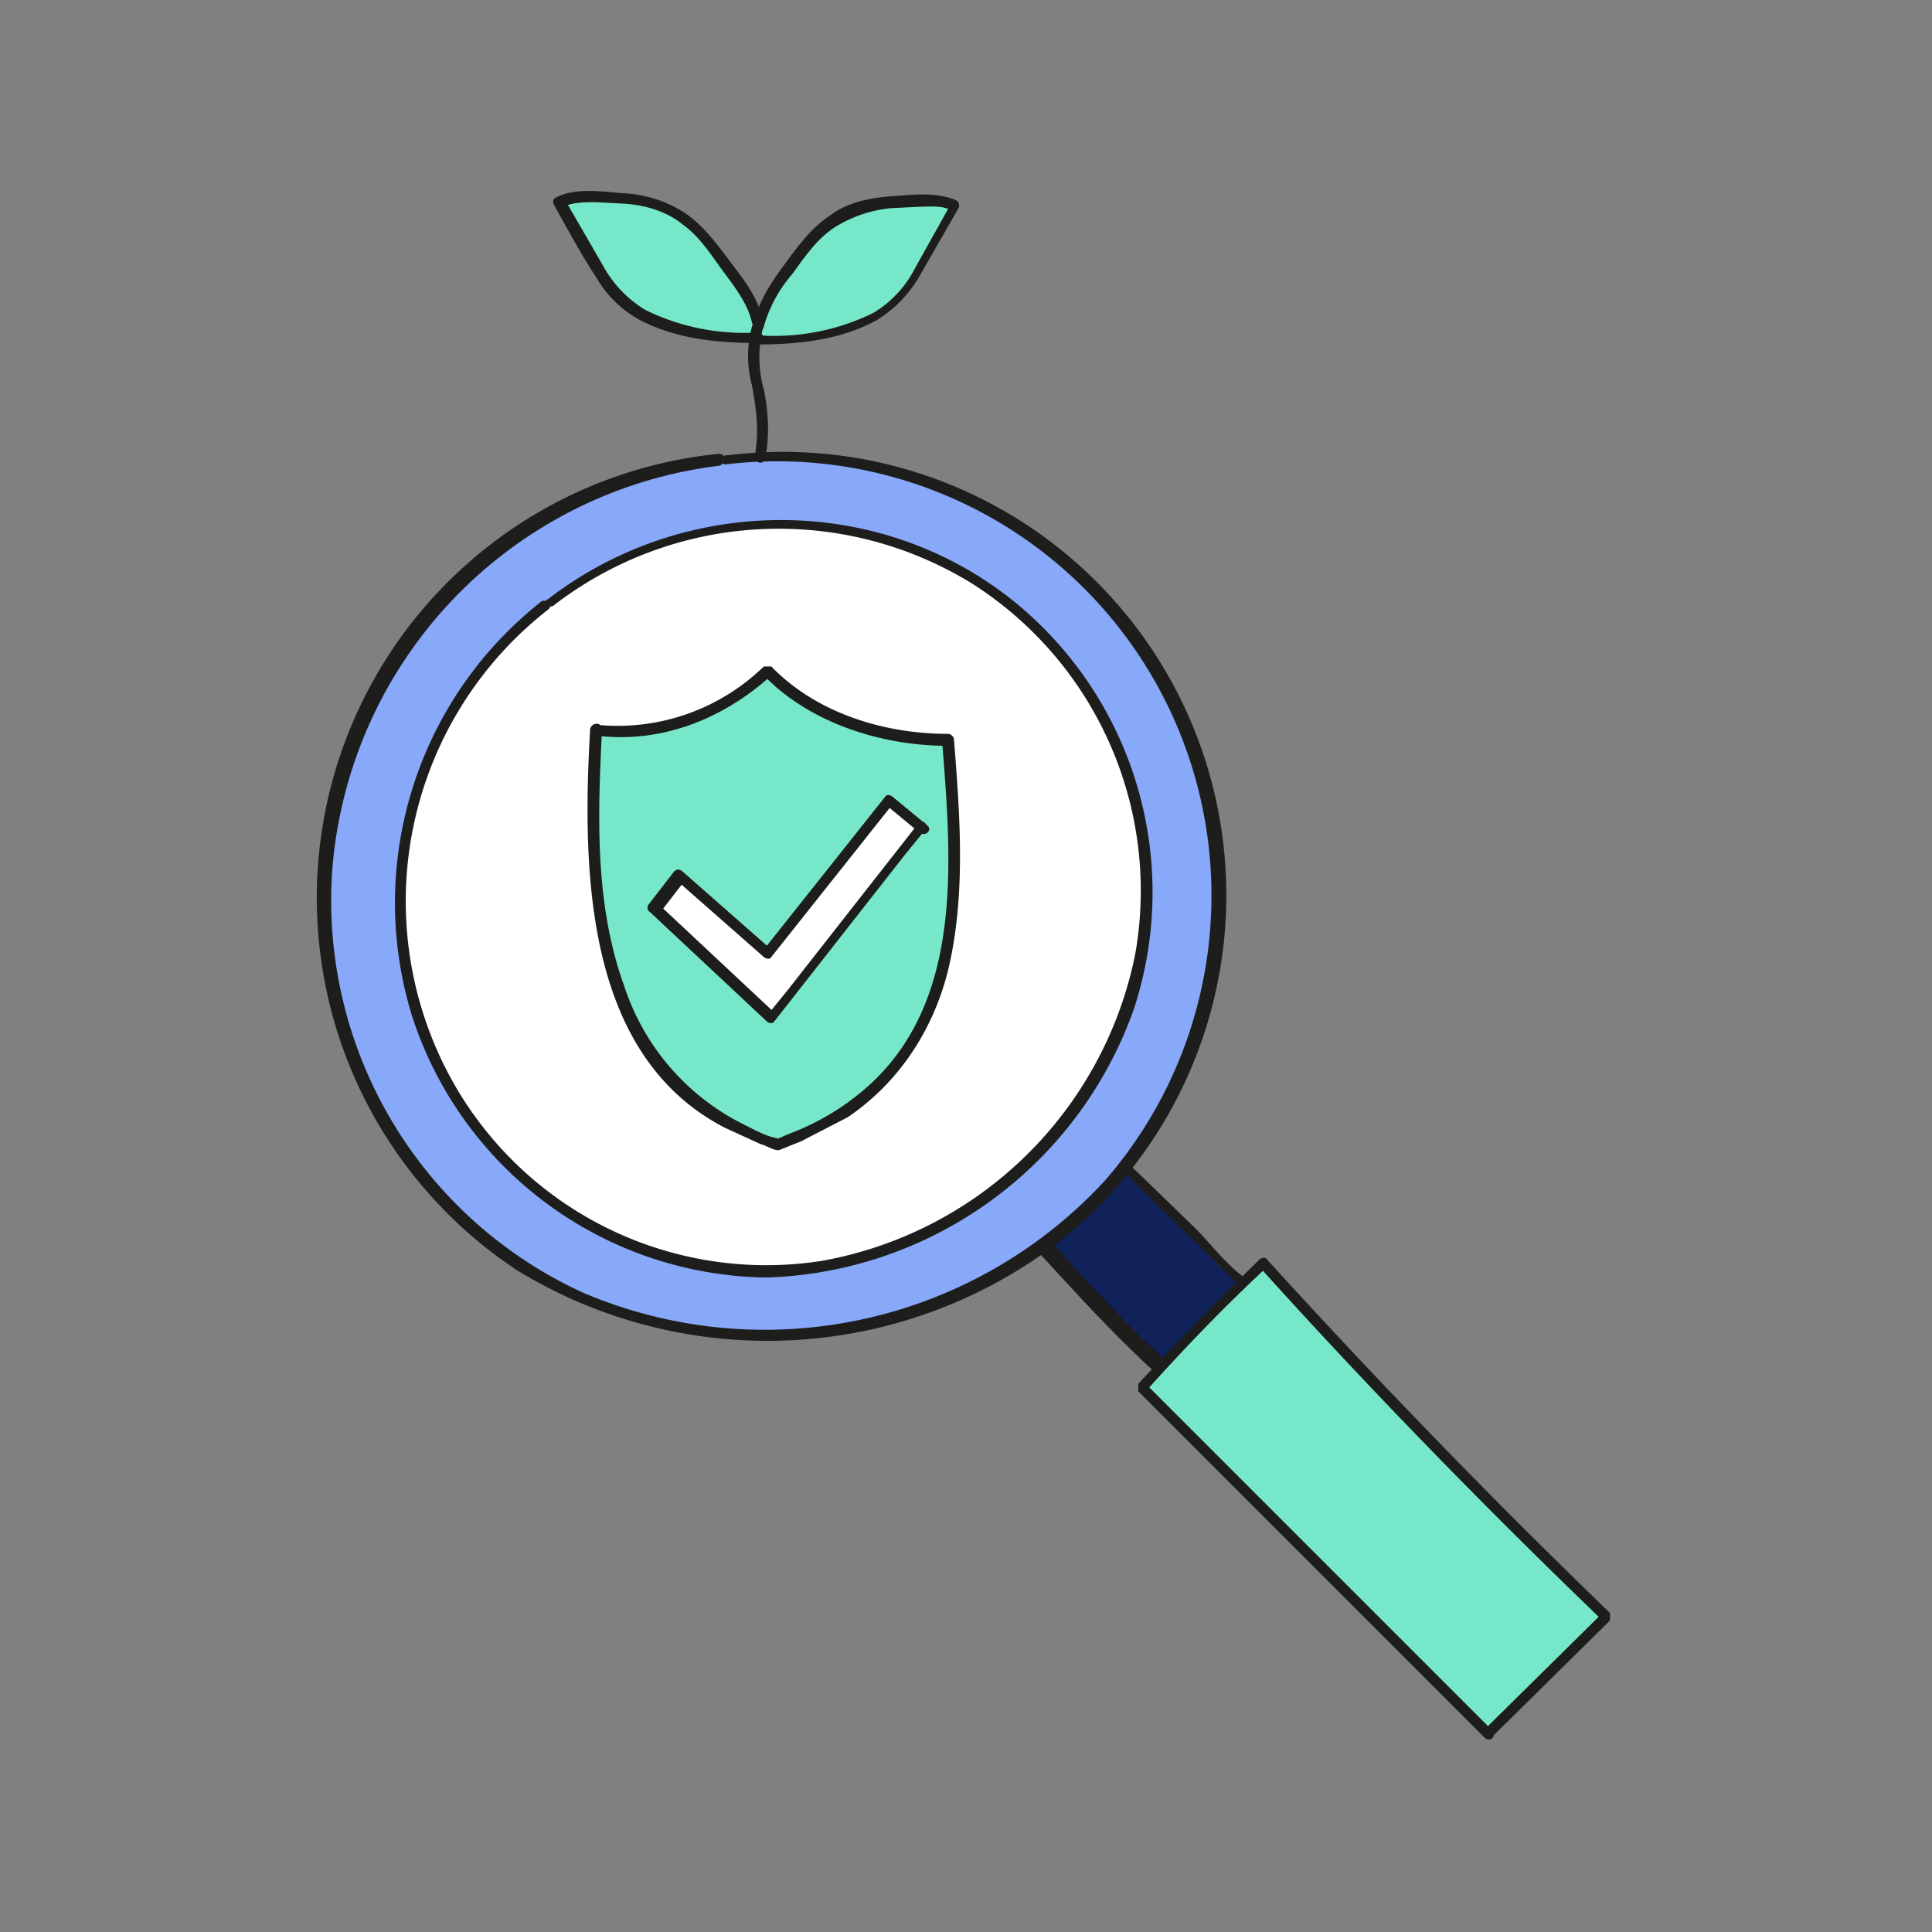 <?xml version="1.0" encoding="UTF-8"?>
<svg xmlns="http://www.w3.org/2000/svg" version="1.1" id="Calque_1" x="0" y="0" viewBox="0 0 129 129" style="enable-background:new 0 0 129 129" xml:space="preserve">
  <rect x="0" y="0" width="129" height="129" fill="#808080" stroke="none"/>
  <style>.st1{fill:#1d1d1b}.st3{fill:#fff}.st4{fill:#76e8c9}</style>
  <path d="m67.5 81 6.3 6.8 2.4 2.5a38 38 0 0 0 5.8 4.8c1.8-1.8 3.8-3.5 5.7-5.2-.9-1.4-2.5-2.1-3.7-3.3-.7-.7-1.9-1.4-2.6-2.1-1-1.1-1.7-2-2.8-2.9l-2.1-2.1c-1.2-1.3-2.5-2.4-3.8-3.6-.1-.1-.3-.3-.5-.3l-.5.1c-2.1 1.1-4.4 2.5-5.3 4.7" style="fill:#102259"></path>
  <path class="st1" d="M67.2 81.3c4.6 4.9 9 10.2 14.6 14.1.1.1.3.1.5-.1l5.7-5.2.1-.5a8.4 8.4 0 0 0-2.4-2.2l-3-2.4c-1.1-.9-1.9-2-2.9-3l-3.2-3.1-3.3-3.2c-.8-.7-1.2-.5-2.1 0-2 1.1-4 2.4-4.9 4.6-.2.4.5.6.7.2a6.7 6.7 0 0 1 2.4-2.9c.7-.5 1.7-1.3 2.6-1.6.9-.3 2.4 1.6 3 2.2l2.7 2.7 2.5 2.4 2.2 2.2 2.5 2.1c.9.7 1.9 1.3 2.6 2.3l.1-.5c-2 1.7-3.9 3.4-5.7 5.2l.5-.1c-5.5-3.8-9.9-9.1-14.4-14-.6-.1-1.1.5-.8.8z"></path>
  <path d="M48.5 30.7c9.6-1.2 19.6 2.7 25.9 10s8.6 17.8 6 27.1a29.6 29.6 0 0 1-30.1 21.4 28.7 28.7 0 0 1-27.2-19.8c-2.7-8.3-1.4-17.8 3.3-25.1s12.9-12.4 21.5-13.4" style="fill:#88a9fa"></path>
  <path class="st1" d="M48.5 31a29 29 0 0 1 25.3 47.8 30.9 30.9 0 0 1-34.9 7.5 28.8 28.8 0 0 1-16.7-28.4A29.5 29.5 0 0 1 48 31.1c.5-.1.5-.8 0-.8a29.8 29.8 0 0 0-13.5 54.5A32 32 0 0 0 71 82.7a29.6 29.6 0 0 0-22.4-52.3c-.5-.1-.5.7-.1.6z"></path>
  <path class="st3" d="M36.8 40.2a25 25 0 0 1 22.9-4.1 24.9 24.9 0 0 1 16 16.9 25.2 25.2 0 0 1-12.4 28.5A24.2 24.2 0 0 1 35.1 79c-5.5-4.8-8.7-12.2-8.5-19.5s3.9-14.5 9.7-19"></path>
  <path class="st1" d="M37 40.4a24.6 24.6 0 0 1 27.8-1.5 24.3 24.3 0 0 1 11 24.8 26 26 0 0 1-21 20.5 24 24 0 0 1-25.4-13.6 24.7 24.7 0 0 1 7.2-29.9c.4-.3-.2-.8-.5-.5a25.6 25.6 0 0 0-8.6 27.6 25.2 25.2 0 0 0 23.7 17.5 26.9 26.9 0 0 0 24.5-17.9 25 25 0 0 0-7.7-27c-9-7.5-22.2-7.5-31.4-.4-.5.2.1.7.4.4z"></path>
  <path class="st4" d="M99.4 115.8 76.3 92.7c2.6-2.9 5.3-5.7 8.1-8.3 7.3 8.2 15 16 22.9 23.6l-7.9 7.8z"></path>
  <path class="st1" d="M99.6 115.5 76.5 92.4v.5c2.6-2.9 5.3-5.7 8.1-8.3h-.5c7.3 8.1 15 16 22.9 23.6v-.5l-7.9 7.8c-.3.3.2.9.5.5l7.9-7.8v-.5a510 510 0 0 1-22.9-23.6c-.1-.2-.4-.1-.5 0-2.8 2.7-5.5 5.5-8.1 8.3v.5L99.1 116c.4.4.9-.1.5-.5z"></path>
  <path class="st4" d="M39.8 48.7c4.1.7 8.5-1.1 11.5-4 3.8 4.1 9.9 4.6 12.1 4.6.9 10.2 1.2 19.4-6.9 24.8-1.8 1.2-4.6 2.2-4.6 2.2s-2.7-1-4.1-1.8a17.5 17.5 0 0 1-7.4-11.7c-1.1-4.7-.9-9.1-.6-14.1"></path>
  <path class="st1" d="M39.7 49.1c4.4.6 8.6-1.1 11.8-4H51c3.1 3.2 7.9 4.7 12.3 4.7l-.4-.4c.6 7.8 1.5 17.2-4.8 23a16.7 16.7 0 0 1-5.4 3.3l-.7.3c-.3.1 0 0-.1 0-.7-.1-1.6-.6-2.2-.9a15.8 15.8 0 0 1-8-9.2c-2-5.5-1.8-11.4-1.5-17.2 0-.5-.7-.5-.8 0-.5 9.1-.5 21.7 9 26.6l2.4 1.1c.4.1.8.4 1.2.4l1.5-.6 3.1-1.6c3.4-2.3 5.7-5.8 6.7-9.8 1.2-5 .8-10.3.4-15.4 0-.2-.2-.4-.4-.4-4.3 0-8.8-1.4-11.8-4.5H51a14 14 0 0 1-11.1 3.9c-.5-.1-.7.6-.2.7z"></path>
  <path class="st3" d="M61.5 55.2 51.5 68l-7.8-7.3 1.7-2.2 3.8 3.4 2 1.8 8.1-10.2 2.2 1.7z"></path>
  <path class="st1" d="m61.3 55-8.7 11.1-1.3 1.6h.5L44 60.4l.1.5 1.7-2.2-.6.1 5.8 5.1c.1.1.4.2.5 0l8.1-10.2h-.5l2.3 1.9c.4.3.9-.2.5-.5l-2.3-1.9c-.1-.1-.4-.2-.5 0L51 63.4h.5l-5.8-5.1c-.3-.3-.5-.3-.7-.1l-1.7 2.2c-.1.1-.1.4.1.5l7.8 7.3c.1.1.4.2.5 0l8.7-11.1 1.3-1.6c.4-.4-.1-.9-.4-.5z"></path>
  <path class="st4" d="M50.6 22.6c3.2 0 7.3-.5 9.5-2.9.6-.7 1-1.4 1.5-2.2l2.2-3.9c-.7-.4-1.5-.4-2.2-.3-2 .1-4 .2-5.7 1.2-1.2.8-2.1 1.9-3 3.1-.9 1.2-1.8 2.5-2.1 4"></path>
  <path class="st1" d="M50.6 23c2.7 0 5.5-.3 7.9-1.6a8.3 8.3 0 0 0 2.8-2.8l2.7-4.7c.1-.2 0-.4-.1-.5-1.3-.6-2.9-.4-4.3-.3-1.5.1-3 .4-4.2 1.3-1.2.8-2.1 2-2.9 3.1-.9 1.2-1.8 2.5-2.2 4.1-.1.5.6.7.7.2a9.2 9.2 0 0 1 1.9-3.5c.8-1.1 1.6-2.3 2.8-3.1a8.6 8.6 0 0 1 3.8-1.3l2-.1c.7 0 1.5-.1 2.1.3l-.1-.5-2.4 4.3a7.4 7.4 0 0 1-2.8 3 15 15 0 0 1-7.5 1.5c-.7-.2-.7.6-.2.6z"></path>
  <path class="st4" d="M50.6 22.6c-3.2 0-7.3-.5-9.4-2.9-.6-.7-1-1.4-1.5-2.2l-2.2-3.9c.7-.4 1.5-.4 2.2-.3 2 .1 4 .2 5.7 1.2 1.2.8 2.1 1.9 3 3.1.9 1.2 2 2.5 2.3 4"></path>
  <path class="st1" d="M50.6 22.2a15 15 0 0 1-7.5-1.5 7.8 7.8 0 0 1-2.8-2.9l-2.6-4.5-.1.5c.7-.3 1.5-.3 2.2-.3l1.9.1c1.4.1 2.8.5 3.9 1.4 1.1.8 1.8 1.9 2.6 3s1.7 2.2 2 3.5c.1.5.8.3.7-.2-.3-1.5-1.3-2.7-2.2-3.9-.9-1.2-1.8-2.4-3-3.2a8.3 8.3 0 0 0-4.1-1.3c-1.4-.1-3.2-.4-4.5.3-.2.1-.2.3-.1.5.9 1.6 1.8 3.3 2.8 4.8a7.5 7.5 0 0 0 2.8 2.8c2.4 1.3 5.2 1.6 7.9 1.6.6.1.6-.7.1-.7z"></path>
  <path class="st1" d="M50.3 21.5a7.5 7.5 0 0 0-.1 4.2c.3 1.6.5 3.1.2 4.7-.1.5.6.7.7.2.3-1.6.2-3.1-.1-4.6a7.9 7.9 0 0 1 0-4.3c.2-.5-.5-.7-.7-.2z"></path>
</svg>

